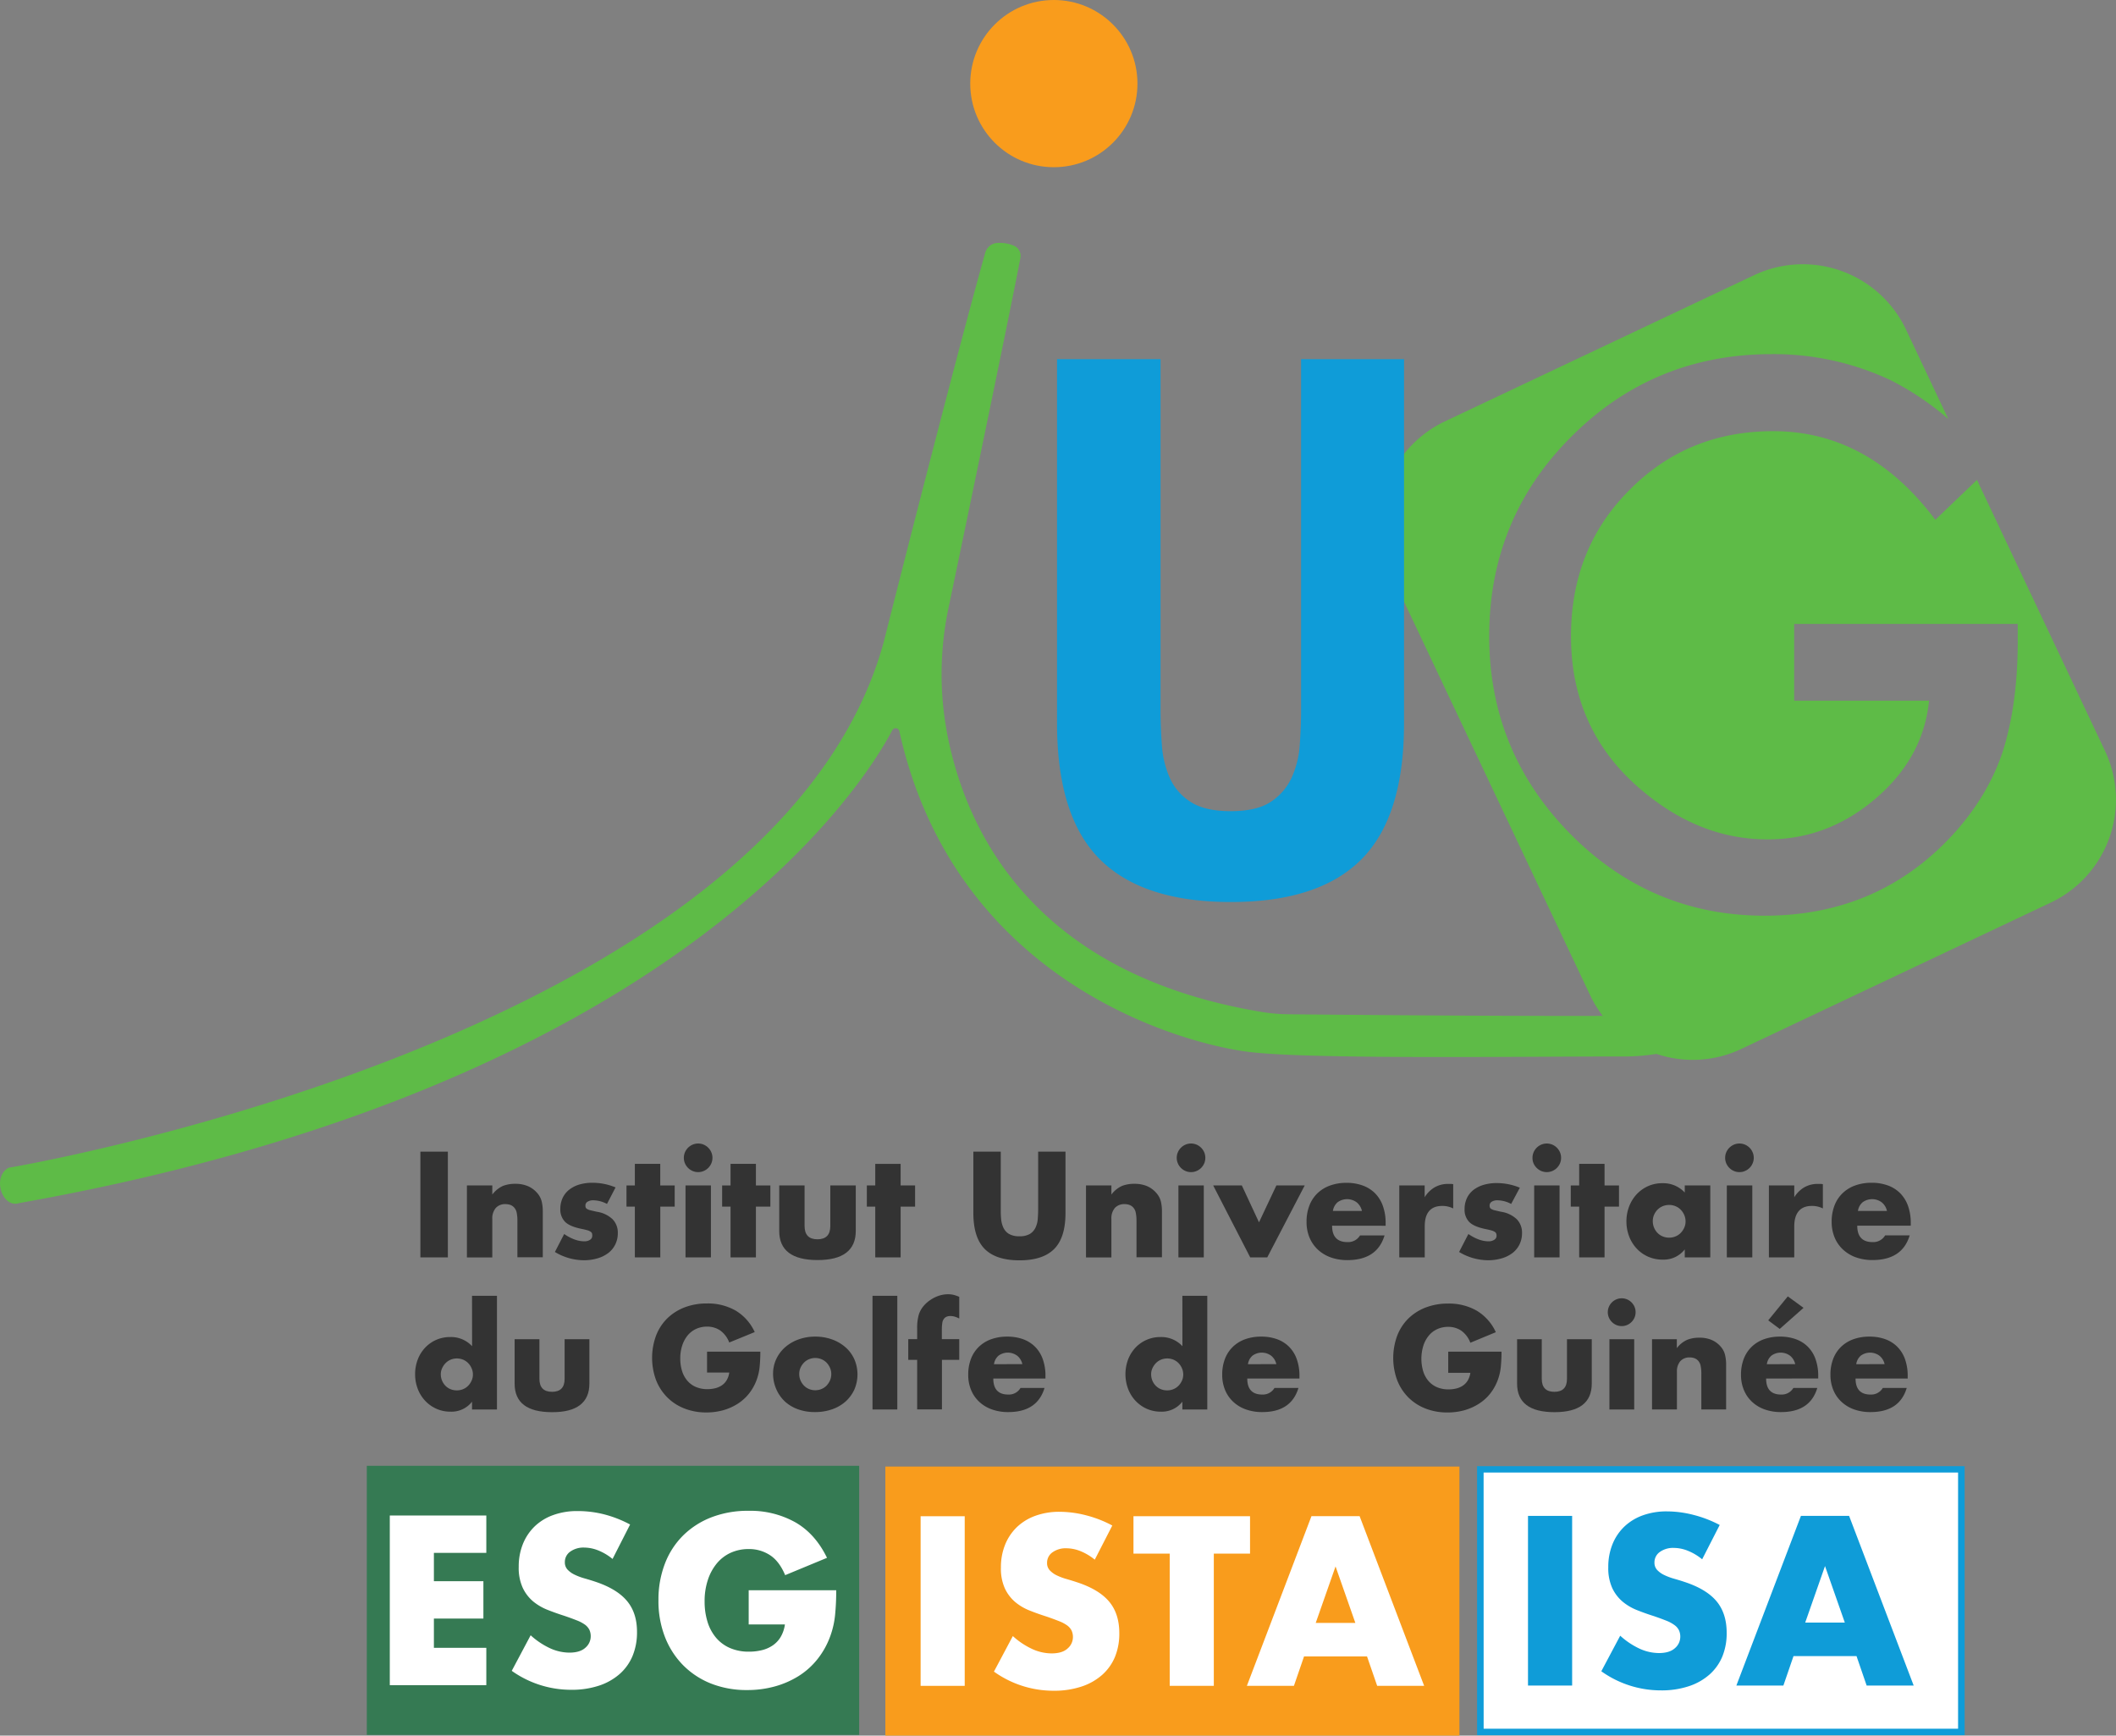<svg xmlns="http://www.w3.org/2000/svg" viewBox="0 0 986.57 809.21"><rect x="0" y="0" width="986.57" height="809.21" fill="#808080" stroke="none"/><defs><style>.cls-1{fill:#333;}.cls-2{fill:#5ebb47;}.cls-3{fill:#0f9cd8;}.cls-4{fill:#f99c1c;}.cls-5{fill:#357a53;}.cls-6{fill:#fff;}</style></defs><title>Asset 3</title><g id="Layer_2" data-name="Layer 2"><g id="logo-iug"><path class="cls-1" d="M208.81,536.94v49.29H196V536.94Z"/><path class="cls-1" d="M217.7,552.7h11.83v4.24a12.94,12.94,0,0,1,4.91-4,15.22,15.22,0,0,1,5.82-1,14.53,14.53,0,0,1,6,1.14,12,12,0,0,1,4.29,3.24,9.36,9.36,0,0,1,2,3.79,19.63,19.63,0,0,1,.52,4.77v21.31H241.24V569.3a18.22,18.22,0,0,0-.36-4,5,5,0,0,0-1.28-2.45,4.41,4.41,0,0,0-1.76-1.11,6.54,6.54,0,0,0-2.09-.33,5.83,5.83,0,0,0-4.61,1.8,7.46,7.46,0,0,0-1.61,5.13v17.91H217.7Z"/><path class="cls-1" d="M283,561.32a13.85,13.85,0,0,0-6.4-1.7,4.77,4.77,0,0,0-2.65.66,2,2,0,0,0-1,1.76,2.29,2.29,0,0,0,.16,1,1.71,1.71,0,0,0,.72.69,6.3,6.3,0,0,0,1.63.59l2.85.65a13.53,13.53,0,0,1,7.32,3.5,8.92,8.92,0,0,1,2.42,6.44,11.59,11.59,0,0,1-1.18,5.29,11.19,11.19,0,0,1-3.27,4,15.27,15.27,0,0,1-5,2.48,22.39,22.39,0,0,1-6.47.89,26.32,26.32,0,0,1-13.41-3.86l4.32-8.37q5,3.4,9.41,3.4a4.61,4.61,0,0,0,2.68-.72,2.15,2.15,0,0,0,1-1.83A3.33,3.33,0,0,0,276,575a1.78,1.78,0,0,0-.69-.78,5.55,5.55,0,0,0-1.54-.66c-.67-.19-1.56-.4-2.65-.62q-5.49-1.11-7.68-3.3a8.18,8.18,0,0,1-2.19-6,11.84,11.84,0,0,1,1.05-5.06,10.5,10.5,0,0,1,3-3.83A14.13,14.13,0,0,1,270,552.3a21.25,21.25,0,0,1,6.17-.85A28,28,0,0,1,287,553.61Z"/><path class="cls-1" d="M307.86,562.57v23.66H296V562.57H292.1V552.7H296V542.63h11.84V552.7h6.73v9.87Z"/><path class="cls-1" d="M318.84,539.81a6.43,6.43,0,0,1,.52-2.58,6.86,6.86,0,0,1,1.44-2.12,6.79,6.79,0,0,1,2.13-1.44,6.36,6.36,0,0,1,2.58-.52,6.43,6.43,0,0,1,2.58.52,6.91,6.91,0,0,1,2.13,1.44,6.83,6.83,0,0,1,1.43,2.12,6.57,6.57,0,0,1,0,5.17,6.83,6.83,0,0,1-1.43,2.12,6.91,6.91,0,0,1-2.13,1.44,6.43,6.43,0,0,1-2.58.52,6.36,6.36,0,0,1-2.58-.52,6.79,6.79,0,0,1-2.13-1.44,6.86,6.86,0,0,1-1.44-2.12A6.44,6.44,0,0,1,318.84,539.81Zm12.62,12.89v33.53H319.62V552.7Z"/><path class="cls-1" d="M352.44,562.57v23.66H340.61V562.57h-3.92V552.7h3.92V542.63h11.83V552.7h6.74v9.87Z"/><path class="cls-1" d="M375.13,552.7v18.89q0,6.21,6,6.21t6-6.21V552.7H399v21.18q0,6.79-4.47,10.2t-13.37,3.4q-8.89,0-13.38-3.4t-4.47-10.2V552.7Z"/><path class="cls-1" d="M419.91,562.57v23.66H408.08V562.57h-3.92V552.7h3.92V542.63h11.83V552.7h6.74v9.87Z"/><path class="cls-1" d="M466.6,536.94v26.8c0,1.44,0,2.91.16,4.42a12,12,0,0,0,1,4.08,6.74,6.74,0,0,0,2.58,3,9.14,9.14,0,0,0,5,1.14,9,9,0,0,0,4.94-1.14,7.14,7.14,0,0,0,2.58-3,11.55,11.55,0,0,0,1-4.08c.11-1.51.17-3,.17-4.42v-26.8h12.75v28.57q0,11.5-5.27,16.8t-16.18,5.3q-10.92,0-16.21-5.3t-5.3-16.8V536.94Z"/><path class="cls-1" d="M506.34,552.7h11.84v4.24a12.84,12.84,0,0,1,4.9-4,15.29,15.29,0,0,1,5.82-1,14.61,14.61,0,0,1,6.05,1.14,12,12,0,0,1,4.28,3.24,9.24,9.24,0,0,1,2,3.79,19.63,19.63,0,0,1,.52,4.77v21.31H529.88V569.3a18.22,18.22,0,0,0-.36-4,5,5,0,0,0-1.27-2.45,4.52,4.52,0,0,0-1.77-1.11,6.49,6.49,0,0,0-2.09-.33,5.84,5.84,0,0,0-4.61,1.8,7.46,7.46,0,0,0-1.6,5.13v17.91H506.34Z"/><path class="cls-1" d="M548.64,539.81a6.44,6.44,0,0,1,.53-2.58,6.53,6.53,0,0,1,1.44-2.12,6.64,6.64,0,0,1,2.12-1.44,6.43,6.43,0,0,1,2.58-.52,6.36,6.36,0,0,1,2.58.52,6.79,6.79,0,0,1,2.13,1.44,6.86,6.86,0,0,1,1.44,2.12,6.69,6.69,0,0,1,0,5.17,6.86,6.86,0,0,1-1.44,2.12,6.79,6.79,0,0,1-2.13,1.44,6.36,6.36,0,0,1-2.58.52,6.43,6.43,0,0,1-2.58-.52,6.64,6.64,0,0,1-2.12-1.44,6.53,6.53,0,0,1-1.44-2.12A6.45,6.45,0,0,1,548.64,539.81Zm12.62,12.89v33.53H549.43V552.7Z"/><path class="cls-1" d="M579,552.7l8,17.19,8.1-17.19h13.21l-17.46,33.53H582.9L565.64,552.7Z"/><path class="cls-1" d="M621.08,571.46q0,7.65,7.2,7.65A6.44,6.44,0,0,0,634.1,576h11.44q-3.46,11.5-17.33,11.51a22.76,22.76,0,0,1-7.78-1.28,17.42,17.42,0,0,1-6-3.63,16.34,16.34,0,0,1-3.89-5.62,18.83,18.83,0,0,1-1.37-7.32,20.52,20.52,0,0,1,1.31-7.55,15.75,15.75,0,0,1,3.72-5.72,16.59,16.59,0,0,1,5.86-3.63,22.08,22.08,0,0,1,7.74-1.28,21.61,21.61,0,0,1,7.65,1.28,15.51,15.51,0,0,1,5.76,3.69,16.06,16.06,0,0,1,3.59,5.92,23.4,23.4,0,0,1,1.24,7.88v1.24ZM635,564.59a7.22,7.22,0,0,0-2.42-4,7.52,7.52,0,0,0-8.93-.06,6.56,6.56,0,0,0-2.19,4.05Z"/><path class="cls-1" d="M652.4,552.7h11.84v5.49a13.53,13.53,0,0,1,4.64-4.61,12.44,12.44,0,0,1,6.4-1.6h1a6.92,6.92,0,0,1,1.27.13v11.31a11.18,11.18,0,0,0-5.1-1.18q-4.11,0-6.18,2.45c-1.37,1.64-2,4-2,7.16v14.38H652.4Z"/><path class="cls-1" d="M704.57,561.32a13.85,13.85,0,0,0-6.4-1.7,4.77,4.77,0,0,0-2.65.66,2,2,0,0,0-1,1.76,2.28,2.28,0,0,0,.17,1,1.71,1.71,0,0,0,.72.69,6.3,6.3,0,0,0,1.63.59l2.85.65a13.56,13.56,0,0,1,7.32,3.5,8.92,8.92,0,0,1,2.42,6.44,11.59,11.59,0,0,1-1.18,5.29,11.19,11.19,0,0,1-3.27,4,15.27,15.27,0,0,1-5,2.48,22.39,22.39,0,0,1-6.47.89,26.32,26.32,0,0,1-13.41-3.86l4.32-8.37q5,3.4,9.41,3.4a4.63,4.63,0,0,0,2.68-.72,2.15,2.15,0,0,0,1.05-1.83,3.06,3.06,0,0,0-.17-1.08,1.69,1.69,0,0,0-.68-.78,5.55,5.55,0,0,0-1.54-.66c-.67-.19-1.56-.4-2.65-.62q-5.49-1.11-7.68-3.3a8.18,8.18,0,0,1-2.19-6,11.84,11.84,0,0,1,1.05-5.06,10.47,10.47,0,0,1,3-3.83,14.28,14.28,0,0,1,4.75-2.42,21.25,21.25,0,0,1,6.17-.85,28,28,0,0,1,10.79,2.16Z"/><path class="cls-1" d="M714.51,539.81a6.61,6.61,0,0,1,.52-2.58,6.86,6.86,0,0,1,1.44-2.12,6.79,6.79,0,0,1,2.13-1.44,6.66,6.66,0,0,1,5.16,0,6.79,6.79,0,0,1,2.13,1.44,6.86,6.86,0,0,1,1.44,2.12,6.69,6.69,0,0,1,0,5.17,6.86,6.86,0,0,1-1.44,2.12,6.79,6.79,0,0,1-2.13,1.44,6.66,6.66,0,0,1-5.16,0,6.79,6.79,0,0,1-2.13-1.44A6.86,6.86,0,0,1,715,542.4,6.62,6.62,0,0,1,714.51,539.81Zm12.62,12.89v33.53H715.3V552.7Z"/><path class="cls-1" d="M748.11,562.57v23.66H736.28V562.57h-3.92V552.7h3.92V542.63h11.83V552.7h6.74v9.87Z"/><path class="cls-1" d="M785.51,552.7h11.9v33.53h-11.9v-3.72a12.42,12.42,0,0,1-10.26,4.77,16.72,16.72,0,0,1-6.74-1.34,16.26,16.26,0,0,1-5.36-3.76,17.41,17.41,0,0,1-3.56-5.69,19.42,19.42,0,0,1-1.28-7.12,18.91,18.91,0,0,1,1.25-6.84,17.47,17.47,0,0,1,3.46-5.65,16.42,16.42,0,0,1,5.3-3.83,16.22,16.22,0,0,1,6.8-1.4A13.66,13.66,0,0,1,785.51,556ZM770.6,569.37a7.84,7.84,0,0,0,.59,3,8.18,8.18,0,0,0,1.6,2.45,7.23,7.23,0,0,0,2.42,1.63,7.84,7.84,0,0,0,3,.59,7.69,7.69,0,0,0,3-.59,7.23,7.23,0,0,0,2.42-1.63,8.44,8.44,0,0,0,1.63-2.42,7,7,0,0,0,.62-2.94,7.2,7.2,0,0,0-.62-3,8.32,8.32,0,0,0-1.63-2.45,7.23,7.23,0,0,0-2.42-1.63,7.51,7.51,0,0,0-3-.59,7.67,7.67,0,0,0-3,.59,7.23,7.23,0,0,0-2.42,1.63,8.28,8.28,0,0,0-1.6,2.39A7.17,7.17,0,0,0,770.6,569.37Z"/><path class="cls-1" d="M804.34,539.81a6.43,6.43,0,0,1,.52-2.58,6.86,6.86,0,0,1,1.44-2.12,6.79,6.79,0,0,1,2.13-1.44,6.36,6.36,0,0,1,2.58-.52,6.43,6.43,0,0,1,2.58.52,6.79,6.79,0,0,1,2.13,1.44,6.67,6.67,0,0,1,1.43,2.12,6.57,6.57,0,0,1,0,5.17,6.67,6.67,0,0,1-1.43,2.12,6.79,6.79,0,0,1-2.13,1.44,6.43,6.43,0,0,1-2.58.52,6.36,6.36,0,0,1-2.58-.52,6.79,6.79,0,0,1-2.13-1.44,6.86,6.86,0,0,1-1.44-2.12A6.44,6.44,0,0,1,804.34,539.81ZM817,552.7v33.53H805.12V552.7Z"/><path class="cls-1" d="M824.74,552.7h11.83v5.49a13.62,13.62,0,0,1,4.64-4.61,12.47,12.47,0,0,1,6.41-1.6h1a7,7,0,0,1,1.28.13v11.31a11.18,11.18,0,0,0-5.1-1.18q-4.12,0-6.18,2.45c-1.37,1.64-2.06,4-2.06,7.16v14.38H824.74Z"/><path class="cls-1" d="M865.93,571.46q0,7.65,7.19,7.65a6.44,6.44,0,0,0,5.82-3.14h11.44q-3.46,11.5-17.33,11.51a22.8,22.8,0,0,1-7.78-1.28,17.28,17.28,0,0,1-6-3.63,16.07,16.07,0,0,1-3.89-5.62,18.65,18.65,0,0,1-1.38-7.32,20.73,20.73,0,0,1,1.31-7.55,15.65,15.65,0,0,1,3.73-5.72,16.46,16.46,0,0,1,5.85-3.63,22.14,22.14,0,0,1,7.75-1.28,21.69,21.69,0,0,1,7.65,1.28,15.56,15.56,0,0,1,5.75,3.69,16.08,16.08,0,0,1,3.6,5.92,23.65,23.65,0,0,1,1.24,7.88v1.24Zm13.86-6.87a7.16,7.16,0,0,0-2.42-4,7.52,7.52,0,0,0-8.93-.06,6.56,6.56,0,0,0-2.19,4.05Z"/><path class="cls-1" d="M220.08,604.15H231.7v53H220.08v-3.64a12.12,12.12,0,0,1-10,4.66,16,16,0,0,1-6.58-1.34,16.26,16.26,0,0,1-5.23-3.7,17,17,0,0,1-3.48-5.56,18.84,18.84,0,0,1-1.25-6.9,19.07,19.07,0,0,1,1.18-6.67,16.64,16.64,0,0,1,3.36-5.52,15.8,15.8,0,0,1,5.2-3.74,16.08,16.08,0,0,1,6.67-1.37,13.36,13.36,0,0,1,10.16,4.28Zm-14.56,36.52a7.63,7.63,0,0,0,.57,3,7.74,7.74,0,0,0,1.57,2.4,7.09,7.09,0,0,0,2.36,1.6,7.63,7.63,0,0,0,3,.57,7.55,7.55,0,0,0,2.91-.57,7.2,7.2,0,0,0,2.36-1.6,8.17,8.17,0,0,0,1.59-2.36,6.86,6.86,0,0,0,.61-2.88,7,7,0,0,0-.61-2.9,8,8,0,0,0-1.59-2.4,7.2,7.2,0,0,0-2.36-1.6,7.71,7.71,0,0,0-5.82,0,7.2,7.2,0,0,0-2.36,1.6,8.55,8.55,0,0,0-1.6,2.33A6.76,6.76,0,0,0,205.52,640.67Z"/><path class="cls-1" d="M251.5,624.39v18.46c0,4,1.95,6.06,5.87,6.06s5.88-2,5.88-6.06V624.39H274.8v20.69q0,6.64-4.37,10t-13.06,3.32q-8.69,0-13.06-3.32t-4.37-10V624.39Z"/><path class="cls-1" d="M329.66,630.2H354.5a69.67,69.67,0,0,1-.32,7A24.32,24.32,0,0,1,352.9,643a22.89,22.89,0,0,1-3.64,6.68,21.45,21.45,0,0,1-5.39,4.85,25.33,25.33,0,0,1-6.8,3,29.24,29.24,0,0,1-7.79,1A27.42,27.42,0,0,1,319,656.64a22.94,22.94,0,0,1-7.95-5.21,23.49,23.49,0,0,1-5.18-8,30.08,30.08,0,0,1,0-20.69,22.72,22.72,0,0,1,5.17-8,23.69,23.69,0,0,1,8.08-5.17,28.75,28.75,0,0,1,10.54-1.85,26,26,0,0,1,13.22,3.26,22.51,22.51,0,0,1,9,10.08L340,625.92a12,12,0,0,0-4.31-5.68,10.78,10.78,0,0,0-6-1.73,12.17,12.17,0,0,0-5.11,1.06,11.09,11.09,0,0,0-3.93,3,14.56,14.56,0,0,0-2.55,4.69,19.05,19.05,0,0,0-.93,6.13,19.51,19.51,0,0,0,.8,5.69,12.77,12.77,0,0,0,2.4,4.53,10.67,10.67,0,0,0,4,3,13.37,13.37,0,0,0,5.49,1.06,15,15,0,0,0,3.57-.42,9.5,9.5,0,0,0,3.1-1.34,7.67,7.67,0,0,0,2.27-2.4,9.58,9.58,0,0,0,1.21-3.57H329.66Z"/><path class="cls-1" d="M360.44,640.48a16,16,0,0,1,1.47-6.8,16.7,16.7,0,0,1,4.08-5.49,19.44,19.44,0,0,1,6.23-3.67,22.34,22.34,0,0,1,7.89-1.34,22.6,22.6,0,0,1,7.82,1.31,19.3,19.3,0,0,1,6.26,3.64,16.37,16.37,0,0,1,4.12,5.55,17.81,17.81,0,0,1,0,14.24,17.2,17.2,0,0,1-4.12,5.56,18.61,18.61,0,0,1-6.29,3.61,24.1,24.1,0,0,1-7.95,1.27,23.08,23.08,0,0,1-7.8-1.27,18.12,18.12,0,0,1-6.16-3.64,17,17,0,0,1-4-5.66A17.71,17.71,0,0,1,360.44,640.48Zm12.2.13a7.45,7.45,0,0,0,.6,3,8.19,8.19,0,0,0,1.6,2.4,7.2,7.2,0,0,0,2.36,1.6,7.55,7.55,0,0,0,2.91.57,7.46,7.46,0,0,0,2.9-.57,7.24,7.24,0,0,0,2.37-1.6,8.16,8.16,0,0,0,1.59-2.4,7.14,7.14,0,0,0,.61-3,7,7,0,0,0-.61-2.9,8.16,8.16,0,0,0-1.59-2.4,7.06,7.06,0,0,0-2.37-1.59,7.29,7.29,0,0,0-2.9-.58,7.38,7.38,0,0,0-2.91.58,7,7,0,0,0-2.36,1.59,8.31,8.31,0,0,0-1.6,2.37A6.93,6.93,0,0,0,372.64,640.61Z"/><path class="cls-1" d="M418.36,604.15v53H406.8v-53Z"/><path class="cls-1" d="M439.18,634v23.12H427.62V634h-4.15v-9.64h4.15v-4.92a22.39,22.39,0,0,1,.76-6.51,11.63,11.63,0,0,1,2.05-3.8,14.62,14.62,0,0,1,3.29-3,15.54,15.54,0,0,1,4-2,13.85,13.85,0,0,1,4.28-.71,11,11,0,0,1,2.71.32,16,16,0,0,1,2.53.9v10.09a13.2,13.2,0,0,0-2.14-.87,7.46,7.46,0,0,0-2.08-.28,4.78,4.78,0,0,0-1.43.22,3.13,3.13,0,0,0-1.38.93,4,4,0,0,0-.86,2,22,22,0,0,0-.22,3.54v4.09h8.11V634Z"/><path class="cls-1" d="M463.12,642.72q0,7.47,7,7.47a6.27,6.27,0,0,0,5.68-3.07H487q-3.39,11.25-16.93,11.24a22.27,22.27,0,0,1-7.6-1.24,16.83,16.83,0,0,1-5.9-3.55,15.69,15.69,0,0,1-3.8-5.49,18.19,18.19,0,0,1-1.34-7.15,20.3,20.3,0,0,1,1.27-7.38,15.53,15.53,0,0,1,3.64-5.58,16.05,16.05,0,0,1,5.72-3.55,21.62,21.62,0,0,1,7.57-1.24,21.21,21.21,0,0,1,7.47,1.24,15.28,15.28,0,0,1,5.62,3.61,15.67,15.67,0,0,1,3.51,5.78,22.86,22.86,0,0,1,1.21,7.69v1.22ZM476.66,636a6.92,6.92,0,0,0-2.36-3.89,7.34,7.34,0,0,0-8.72-.07,6.38,6.38,0,0,0-2.14,4Z"/><path class="cls-1" d="M551.27,604.15h11.62v53H551.27v-3.64a12.14,12.14,0,0,1-10,4.66,16,16,0,0,1-6.58-1.34,16.26,16.26,0,0,1-5.23-3.7,17,17,0,0,1-3.48-5.56,19.56,19.56,0,0,1-.07-13.57,16.78,16.78,0,0,1,3.35-5.52,15.86,15.86,0,0,1,11.88-5.11,13.37,13.37,0,0,1,10.16,4.28Zm-14.56,36.52a7.63,7.63,0,0,0,.57,3,7.4,7.4,0,0,0,1.57,2.4,7.09,7.09,0,0,0,2.36,1.6,7.63,7.63,0,0,0,3,.57,7.46,7.46,0,0,0,2.9-.57,7.14,7.14,0,0,0,2.37-1.6,8.17,8.17,0,0,0,1.59-2.36,6.86,6.86,0,0,0,.61-2.88,7,7,0,0,0-.61-2.9,8,8,0,0,0-1.59-2.4,7.14,7.14,0,0,0-2.37-1.6,7.46,7.46,0,0,0-2.9-.57,7.55,7.55,0,0,0-2.91.57,7.2,7.2,0,0,0-2.36,1.6,8.55,8.55,0,0,0-1.6,2.33A6.76,6.76,0,0,0,536.71,640.67Z"/><path class="cls-1" d="M581.53,642.72q0,7.47,7,7.47a6.27,6.27,0,0,0,5.68-3.07h11.18Q602,658.37,588.5,658.36a22.19,22.19,0,0,1-7.6-1.24,16.87,16.87,0,0,1-5.91-3.55,15.69,15.69,0,0,1-3.8-5.49,18.19,18.19,0,0,1-1.34-7.15,20.3,20.3,0,0,1,1.27-7.38,15.55,15.55,0,0,1,3.65-5.58,16,16,0,0,1,5.71-3.55,21.66,21.66,0,0,1,7.57-1.24,21.21,21.21,0,0,1,7.47,1.24,15.2,15.2,0,0,1,5.62,3.61,15.67,15.67,0,0,1,3.51,5.78,22.86,22.86,0,0,1,1.21,7.69v1.22ZM595.07,636a6.92,6.92,0,0,0-2.36-3.89,7.34,7.34,0,0,0-8.72-.07,6.38,6.38,0,0,0-2.14,4Z"/><path class="cls-1" d="M675.23,630.2h24.84a69.67,69.67,0,0,1-.32,7,24.81,24.81,0,0,1-1.28,5.81,23.13,23.13,0,0,1-3.64,6.68,21.32,21.32,0,0,1-5.4,4.85,25.2,25.2,0,0,1-6.8,3,29.19,29.19,0,0,1-7.79,1,27.5,27.5,0,0,1-10.25-1.85,23.12,23.12,0,0,1-8-5.21,23.47,23.47,0,0,1-5.17-8,30.08,30.08,0,0,1,0-20.69,22.59,22.59,0,0,1,5.17-8,23.69,23.69,0,0,1,8.08-5.17,28.75,28.75,0,0,1,10.54-1.85,26,26,0,0,1,13.21,3.26,22.59,22.59,0,0,1,9,10.08l-11.88,4.92a12.07,12.07,0,0,0-4.31-5.68,10.83,10.83,0,0,0-6-1.73,12.13,12.13,0,0,0-5.11,1.06,10.92,10.92,0,0,0-3.93,3,14.19,14.19,0,0,0-2.55,4.69,20.65,20.65,0,0,0-.13,11.82,12.92,12.92,0,0,0,2.39,4.53,10.83,10.83,0,0,0,4,3,13.44,13.44,0,0,0,5.49,1.06,15.06,15.06,0,0,0,3.58-.42,9.5,9.5,0,0,0,3.1-1.34,7.64,7.64,0,0,0,2.26-2.4,9.58,9.58,0,0,0,1.22-3.57H675.23Z"/><path class="cls-1" d="M718.84,624.39v18.46q0,6.06,5.88,6.06t5.87-6.06V624.39h11.56v20.69q0,6.64-4.38,10c-2.91,2.22-7.27,3.32-13,3.32s-10.15-1.1-13.06-3.32-4.38-5.53-4.38-10V624.39Z"/><path class="cls-1" d="M749.62,611.81a6.27,6.27,0,0,1,.51-2.52,6.63,6.63,0,0,1,3.48-3.48,6.51,6.51,0,0,1,5,0,6.63,6.63,0,0,1,3.48,3.48,6.48,6.48,0,0,1,0,5,6.63,6.63,0,0,1-3.48,3.48,6.51,6.51,0,0,1-5,0,6.63,6.63,0,0,1-3.48-3.48A6.31,6.31,0,0,1,749.62,611.81Zm12.32,12.58v32.76H750.38V624.39Z"/><path class="cls-1" d="M770.25,624.39h11.56v4.15a12.55,12.55,0,0,1,4.79-3.86,14.94,14.94,0,0,1,5.68-1,14.22,14.22,0,0,1,5.9,1.11,11.79,11.79,0,0,1,4.19,3.17,9.1,9.1,0,0,1,1.91,3.7,19.33,19.33,0,0,1,.51,4.66v20.82H793.24V640.61a18.08,18.08,0,0,0-.35-3.93,4.93,4.93,0,0,0-1.25-2.39,4.53,4.53,0,0,0-1.72-1.09,6.52,6.52,0,0,0-2-.32,5.71,5.71,0,0,0-4.5,1.76,7.3,7.3,0,0,0-1.56,5v17.5H770.25Z"/><path class="cls-1" d="M823.44,642.72q0,7.47,7,7.47a6.27,6.27,0,0,0,5.69-3.07h11.17q-3.37,11.25-16.92,11.24a22.23,22.23,0,0,1-7.6-1.24,16.87,16.87,0,0,1-5.91-3.55,15.66,15.66,0,0,1-3.79-5.49,18.19,18.19,0,0,1-1.35-7.15,20.3,20.3,0,0,1,1.28-7.38,15.53,15.53,0,0,1,3.64-5.58,16,16,0,0,1,5.72-3.55,21.56,21.56,0,0,1,7.56-1.24,21.22,21.22,0,0,1,7.48,1.24A15.16,15.16,0,0,1,843,628a15.55,15.55,0,0,1,3.52,5.78,22.86,22.86,0,0,1,1.21,7.69v1.22ZM837,636a6.94,6.94,0,0,0-2.37-3.89,7.33,7.33,0,0,0-8.71-.07,6.38,6.38,0,0,0-2.14,4Zm3.89-26.24-11.11,9.83-5.36-4,9.13-11.17Z"/><path class="cls-1" d="M865.14,642.72q0,7.47,7,7.47a6.27,6.27,0,0,0,5.69-3.07H889q-3.37,11.25-16.92,11.24a22.23,22.23,0,0,1-7.6-1.24,16.87,16.87,0,0,1-5.91-3.55,15.66,15.66,0,0,1-3.79-5.49,18.19,18.19,0,0,1-1.35-7.15,20.3,20.3,0,0,1,1.28-7.38,15.53,15.53,0,0,1,3.64-5.58,16,16,0,0,1,5.72-3.55,21.56,21.56,0,0,1,7.56-1.24,21.22,21.22,0,0,1,7.48,1.24,15.16,15.16,0,0,1,5.61,3.61,15.55,15.55,0,0,1,3.52,5.78,23.11,23.11,0,0,1,1.21,7.69v1.22ZM878.68,636a6.94,6.94,0,0,0-2.37-3.89,7.33,7.33,0,0,0-8.71-.07,6.38,6.38,0,0,0-2.14,4Z"/><path class="cls-2" d="M956.23,420.79l-144.44,68.3a52.83,52.83,0,0,1-39.44,2.28,101.58,101.58,0,0,1-17.47,1.2c-50.1,0-141.72,1.31-171.49-2-29.36-3.24-137.8-31.06-164.08-149.67a1.77,1.77,0,0,0-3.28-.46C401.72,367.65,313.37,506.83,9,560.91c-8,2.62-12.85-12.19-5-16.46,0,0,357-59.6,408-245C442.7,178.08,455.93,130,459.33,117.9a6.31,6.31,0,0,1,5.32-4.61,17.07,17.07,0,0,1,7.91,1.2,5.12,5.12,0,0,1,3.21,5.69c-4,21.28-25,122.46-33.48,163a149.51,149.51,0,0,0-.5,59.82c8.92,45,40.42,111.43,147,128.89a83.14,83.14,0,0,0,12,1c77.12.75,122.54.81,146.49.75a52.83,52.83,0,0,1-6-9.86l-93-196.67a53.18,53.18,0,0,1,25.27-70.59l144.44-68.29a53.2,53.2,0,0,1,70.6,25.27l19.76,41.81a133,133,0,0,0-27-18.12,128.1,128.1,0,0,0-55.21-12.09q-55,0-93.42,38.39-38.37,38.24-38.39,93.1,0,53.73,37.74,92.13,37.72,38.19,90.65,38.21,54.21,0,89.34-39.52,15.51-17.65,22-37.91,6.69-21.87,6.69-50.29V290.9H836.51v35.77H899.4q-2.62,26.63-25,45.72t-50.46,18.95q-33,0-61.26-25.32-30.23-27.27-30.21-69.41,0-40.82,27.11-68,27.12-27.58,67.13-27.59,44.58,0,75.62,41.32l19.42-18.59L981.5,350.21A53.14,53.14,0,0,1,956.23,420.79Z"/><path class="cls-3" d="M541.09,167.46V330.67c0,5.42.2,10.95.62,16.62a45.57,45.57,0,0,0,3.69,15.39,25.57,25.57,0,0,0,9.73,11.2q6.64,4.32,18.71,4.31t18.59-4.31a26.76,26.76,0,0,0,9.73-11.2A43.6,43.6,0,0,0,606,347.29c.41-5.67.62-11.2.62-16.62V167.46h48V337.32q0,43.33-19.82,63.28t-60.95,19.95q-41.13,0-61.07-19.95t-19.94-63.28V167.46Z"/><circle class="cls-4" cx="491.35" cy="38.98" r="38.98"/><rect class="cls-5" x="171.03" y="683.41" width="229.55" height="125.46"/><rect class="cls-6" x="690.2" y="685.07" width="224.26" height="122.49"/><path class="cls-3" d="M916,809H688.68V683.58H916Zm-224.26-3H912.94V686.55H691.72Z"/><path class="cls-6" d="M226.74,724H202.3v13.21h23.08v17.42H202.3v13.64h24.44v17.41h-45v-79.1h45Z"/><path class="cls-6" d="M285.6,726.84a25.38,25.38,0,0,0-6.71-4,17.94,17.94,0,0,0-6.51-1.31,10.53,10.53,0,0,0-6.5,1.89,5.87,5.87,0,0,0-2.52,4.93,4.9,4.9,0,0,0,1.26,3.46,10.91,10.91,0,0,0,3.3,2.36,27.86,27.86,0,0,0,4.62,1.73c1.71.49,3.41,1,5.09,1.57q10.06,3.36,14.74,9T297,761a28.58,28.58,0,0,1-2.05,11,23,23,0,0,1-6,8.44,27.73,27.73,0,0,1-9.65,5.46,40.34,40.34,0,0,1-13,1.94A47.68,47.68,0,0,1,238.6,779l8.81-16.58a35.76,35.76,0,0,0,9.13,6.09,21.93,21.93,0,0,0,8.92,2q5,0,7.5-2.31a7,7,0,0,0,2.46-5.24,7.12,7.12,0,0,0-.63-3.1,6.76,6.76,0,0,0-2.09-2.41,17.11,17.11,0,0,0-3.83-2c-1.58-.63-3.48-1.32-5.72-2.09-2.66-.84-5.26-1.77-7.82-2.78a24.85,24.85,0,0,1-6.82-4,18.8,18.8,0,0,1-4.82-6.35,22.36,22.36,0,0,1-1.84-9.71,28.08,28.08,0,0,1,1.94-10.64,23.78,23.78,0,0,1,5.46-8.19,24.2,24.2,0,0,1,8.6-5.29,32.5,32.5,0,0,1,11.38-1.89A50,50,0,0,1,281.51,706a54.31,54.31,0,0,1,12.27,4.78Z"/><path class="cls-6" d="M349.07,741.42h40.81a113.46,113.46,0,0,1-.52,11.44,40.44,40.44,0,0,1-2.1,9.54,38,38,0,0,1-6,11,34.87,34.87,0,0,1-8.87,8,41.71,41.71,0,0,1-11.17,4.88,47.89,47.89,0,0,1-12.8,1.68,45.15,45.15,0,0,1-16.84-3,38,38,0,0,1-13.06-8.56,38.66,38.66,0,0,1-8.5-13.21A46.1,46.1,0,0,1,307,746a46.57,46.57,0,0,1,3-16.95,37.18,37.18,0,0,1,8.5-13.16,38.54,38.54,0,0,1,13.27-8.5,47.08,47.08,0,0,1,17.31-3,42.92,42.92,0,0,1,21.72,5.35q9.33,5.34,14.79,16.57l-19.51,8.08c-1.82-4.33-4.18-7.45-7.09-9.33a17.74,17.74,0,0,0-9.91-2.84,20,20,0,0,0-8.39,1.73,18.24,18.24,0,0,0-6.45,4.93,23.57,23.57,0,0,0-4.2,7.72,31.18,31.18,0,0,0-1.52,10.07,31.64,31.64,0,0,0,1.31,9.33,21,21,0,0,0,3.93,7.45,17.69,17.69,0,0,0,6.51,4.88,21.83,21.83,0,0,0,9,1.73,24.77,24.77,0,0,0,5.88-.68,15.48,15.48,0,0,0,5.08-2.2,12.56,12.56,0,0,0,3.73-3.94,15.63,15.63,0,0,0,2-5.87H349.07Z"/><rect class="cls-4" x="412.79" y="683.75" width="267.67" height="125.46"/><path class="cls-6" d="M449.79,706.92V786H429.23V706.92Z"/><path class="cls-6" d="M510.43,727.17a25.93,25.93,0,0,0-6.71-4,17.94,17.94,0,0,0-6.51-1.31,10.53,10.53,0,0,0-6.5,1.89,5.88,5.88,0,0,0-2.52,4.93,4.88,4.88,0,0,0,1.26,3.46,11.11,11.11,0,0,0,3.3,2.37,28.21,28.21,0,0,0,4.62,1.72q2.56.73,5.09,1.58,10.07,3.36,14.74,9t4.67,14.63a28.58,28.58,0,0,1-2,11,23,23,0,0,1-6,8.45,27.55,27.55,0,0,1-9.65,5.45,40.3,40.3,0,0,1-13,1.94,47.61,47.61,0,0,1-27.8-8.92l8.81-16.57a35.44,35.44,0,0,0,9.13,6.08,21.94,21.94,0,0,0,8.92,2c3.35,0,5.86-.77,7.5-2.31a7,7,0,0,0,2.47-5.25,7.19,7.19,0,0,0-.63-3.09,6.72,6.72,0,0,0-2.1-2.42,17.12,17.12,0,0,0-3.83-2c-1.58-.63-3.48-1.33-5.72-2.1-2.66-.84-5.26-1.76-7.82-2.78a24.6,24.6,0,0,1-6.82-4,18.7,18.7,0,0,1-4.82-6.35,22.32,22.32,0,0,1-1.84-9.7,28.13,28.13,0,0,1,1.94-10.65,23.64,23.64,0,0,1,5.46-8.18,24.36,24.36,0,0,1,8.6-5.3,32.51,32.51,0,0,1,11.39-1.89,49.58,49.58,0,0,1,12.27,1.63,53.81,53.81,0,0,1,12.27,4.77Z"/><path class="cls-6" d="M565.93,724.34V786H545.37V724.34h-16.9V706.92h54.35v17.42Z"/><path class="cls-6" d="M637.37,772.29H608L603.28,786H581.35l30.11-79.11h22.45L664,786H642.1Zm-5.45-15.64-9.23-26.33-9.24,26.33Z"/><path class="cls-3" d="M733,706.76v79.1H712.42v-79.1Z"/><path class="cls-3" d="M793.62,727a25.27,25.27,0,0,0-6.72-4,17.69,17.69,0,0,0-6.5-1.31,10.51,10.51,0,0,0-6.5,1.88,5.89,5.89,0,0,0-2.52,4.93,4.92,4.92,0,0,0,1.26,3.47,11,11,0,0,0,3.3,2.36,28.42,28.42,0,0,0,4.62,1.73c1.71.49,3.41,1,5.08,1.57q10.08,3.36,14.74,9t4.67,14.64a28.53,28.53,0,0,1-2,11,23.06,23.06,0,0,1-6,8.45,27.55,27.55,0,0,1-9.65,5.45,40.11,40.11,0,0,1-13,1.94,47.67,47.67,0,0,1-27.8-8.91l8.81-16.58a35.76,35.76,0,0,0,9.13,6.09,21.88,21.88,0,0,0,8.91,2q5,0,7.51-2.31a7,7,0,0,0,2.46-5.24,7.12,7.12,0,0,0-.63-3.1,6.7,6.7,0,0,0-2.1-2.41,16.63,16.63,0,0,0-3.82-2.05c-1.58-.63-3.48-1.33-5.72-2.1-2.66-.84-5.27-1.76-7.82-2.78a24.6,24.6,0,0,1-6.82-4,18.66,18.66,0,0,1-4.82-6.34,22.39,22.39,0,0,1-1.84-9.71,28.17,28.17,0,0,1,1.94-10.65,23.5,23.5,0,0,1,5.46-8.18,24.36,24.36,0,0,1,8.6-5.3,32.5,32.5,0,0,1,11.38-1.88,50,50,0,0,1,12.28,1.62A54.94,54.94,0,0,1,801.8,711Z"/><path class="cls-3" d="M865.59,772.12H836.21l-4.72,13.74H809.57l30.1-79.1h22.46l30.11,79.1H870.31Zm-5.46-15.63-9.23-26.34-9.23,26.34Z"/></g></g></svg>